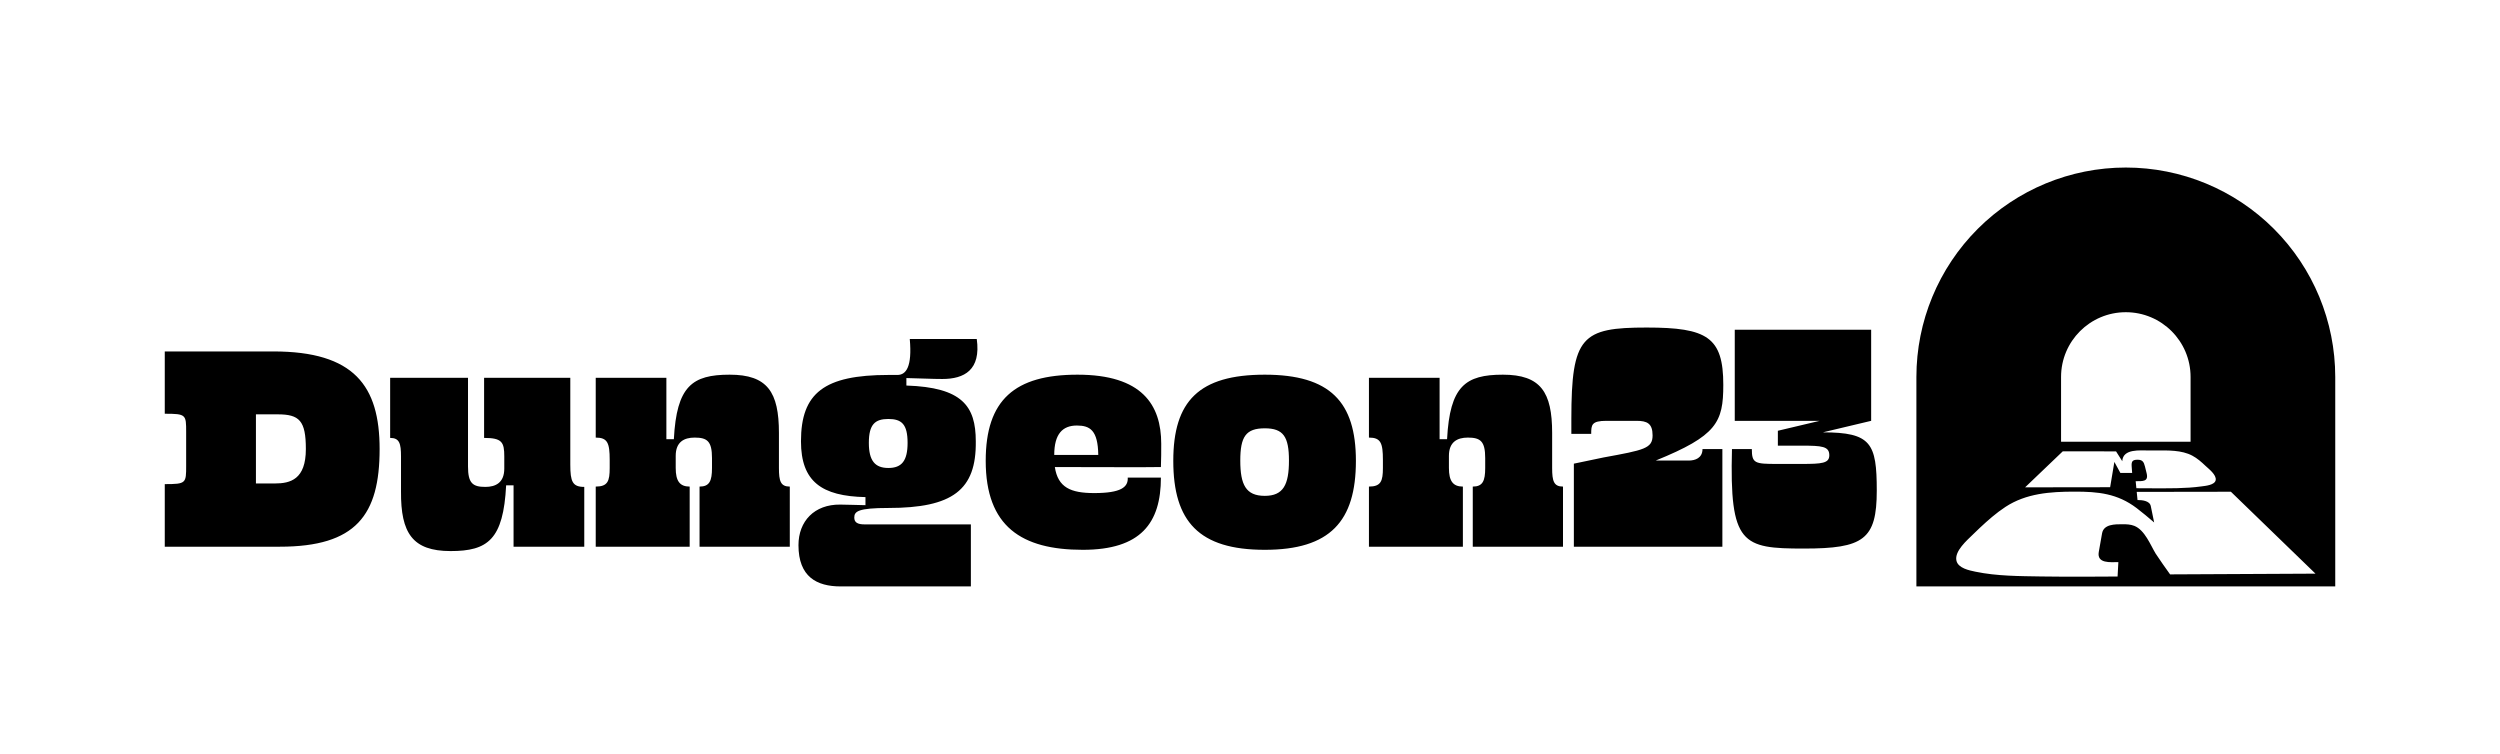 <?xml version="1.0" encoding="UTF-8" standalone="no"?>
<!DOCTYPE svg PUBLIC "-//W3C//DTD SVG 1.1//EN" "http://www.w3.org/Graphics/SVG/1.1/DTD/svg11.dtd">
<svg width="100%" height="100%" viewBox="0 0 2542 767" version="1.1" xmlns="http://www.w3.org/2000/svg" xmlns:xlink="http://www.w3.org/1999/xlink" xml:space="preserve" xmlns:serif="http://www.serif.com/" style="fill-rule:evenodd;clip-rule:evenodd;stroke-linejoin:round;stroke-miterlimit:2;">
    <path d="M2374.48,596.237L1948.59,596.237L1948.59,383.293C1948.59,326.816 1971.03,272.647 2010.96,232.716C2050.89,192.784 2105.06,170.348 2161.53,170.348C2218.01,170.348 2272.17,192.784 2312.11,232.716C2352.04,272.647 2374.48,326.816 2374.48,383.293L2374.48,596.237ZM2227.38,449.135L2227.38,383.293C2227.38,346.931 2197.9,317.451 2161.53,317.451C2125.17,317.451 2095.69,346.931 2095.69,383.293L2095.69,449.135L2227.38,449.135ZM2354.38,583.289C2325.71,555.519 2297.05,527.762 2268.38,500.006C2236.47,500.047 2204.55,500.101 2172.62,500.155C2172.89,502.911 2173.17,505.679 2173.44,508.435C2177.82,508.421 2185.79,509.059 2186.91,514.57C2188.07,520.121 2189.2,525.686 2190.34,531.237C2184.49,526.256 2178.64,521.247 2172.5,516.606C2152.89,501.784 2133.49,499.843 2109.29,499.897C2084.67,499.924 2060.29,501.594 2039.16,515.411C2029.73,521.587 2021.22,529.12 2012.99,536.815C2010.71,538.96 2008.22,541.335 2005.99,543.548C2000.26,549.208 1987.11,560.378 1989.3,570.083C1991.02,577.765 2002.37,579.991 2008.68,581.307C2030.48,585.841 2053.48,585.786 2075.62,586.153C2083.38,586.289 2091.32,586.343 2099.07,586.37C2107.77,586.411 2116.91,586.384 2125.59,586.343L2153.15,586.207C2153.42,581.321 2153.68,576.448 2153.95,571.562C2145.89,571.603 2131.88,573.231 2134.04,561.192C2135.16,554.895 2136.28,548.597 2137.39,542.285C2139.06,532.893 2150.54,533.069 2158.02,533.042C2162.13,533.029 2166.46,533.178 2170.32,534.752C2180.89,539.109 2186.52,554.039 2191.82,562.821C2196.58,569.988 2201.49,577.059 2206.55,584.035L2354.38,583.289ZM2242.5,473.634C2238.42,469.752 2234.14,465.965 2229.14,463.318C2218.17,457.496 2204.42,458.025 2192.41,458.012C2190.01,458.012 2187.61,458.012 2185.2,458.039C2176.17,458.12 2158.59,455.921 2157.91,468.938C2155.79,465.626 2153.69,462.301 2151.6,458.962C2133.55,458.934 2115.48,458.921 2097.43,458.907C2084.66,471.109 2071.89,483.325 2059.11,495.527L2145.59,495.405C2147.05,486.84 2148.49,478.262 2149.89,469.671C2151.88,473.444 2153.92,477.204 2156.01,480.909L2167.97,480.909L2167.48,474.19C2167.11,469.101 2168.39,467.445 2173.45,467.445C2178.35,467.445 2179.82,469.562 2180.98,474.272C2181.55,476.579 2182.12,478.873 2182.69,481.18C2184.83,489.867 2178.76,489.256 2171.55,489.27C2171.78,491.645 2172.03,494.034 2172.26,496.423C2177.61,496.477 2182.95,496.504 2188.29,496.504C2204.95,496.518 2222.04,496.843 2238.61,494.55C2242.39,494.02 2251.97,493.287 2252.92,488.184C2253.93,482.796 2245.54,476.525 2242.5,473.634ZM284.53,555.889L167.532,555.889L167.532,492.258C189.278,492.258 189.278,491.315 189.278,473.619L189.278,439.279C189.278,421.638 189.278,420.695 167.532,420.695L167.532,357.342L277.873,357.342C360.143,357.342 385.995,392.291 385.995,456.588C385.995,523.769 362.029,555.889 284.53,555.889ZM282.311,421.305L260.231,421.305L260.231,491.593L279.482,491.593C295.237,491.593 310.992,487.488 310.992,456.588C310.992,427.629 304.39,421.305 282.311,421.305ZM579.882,384.136L579.882,472.398C579.882,489.707 582.101,495.088 594.084,495.088L594.084,555.889L522.188,555.889L522.188,493.479L514.643,493.479C511.814,548.677 496.003,560.327 458.169,560.327C419.391,560.327 407.464,542.02 407.741,499.803L407.741,464.188C407.741,450.929 406.188,445.271 396.702,445.271L396.702,384.136L475.865,384.136L475.865,474.284C475.865,491.315 480.581,495.088 493.507,495.088C504.214,495.088 512.757,490.65 512.757,476.448L512.757,464.188C512.757,449.653 510.538,445.271 492.231,445.271L492.231,384.136L579.882,384.136ZM701.263,494.755L701.263,555.889L605.734,555.889L605.734,494.755C618.05,494.755 619.936,489.096 619.936,475.838L619.936,467.627C619.936,450.319 617.717,444.938 605.734,444.938L605.734,384.136L677.575,384.136L677.575,446.546L685.175,446.546C688.005,392.624 703.76,380.974 741.927,380.974C780.372,380.974 792.021,398.615 792.021,440.222L792.021,475.838C792.021,489.096 793.63,494.755 803.061,494.755L803.061,555.889L711.304,555.889L711.304,494.755C721.401,494.755 723.953,489.096 723.953,475.838L723.953,465.741C723.953,448.71 719.182,444.938 706.312,444.938C695.549,444.938 687.061,449.376 687.061,463.522L687.061,475.838C687.061,489.096 691.167,494.755 701.263,494.755ZM987.185,533.2L987.185,596.275L854.764,596.275C830.466,596.275 811.882,586.512 811.882,554.336C811.882,530.037 827.97,512.729 854.432,513.062C863.918,513.339 870.52,513.339 880.006,513.672L880.006,505.462C835.514,504.519 814.434,489.707 814.434,448.71C814.434,399.559 838.066,381.252 903.306,381.252L912.459,381.252C921.28,381.252 927.604,373.097 925.052,344.693L993.176,344.693C997.559,376.203 980.528,385.357 958.171,385.357C947.742,385.357 937.368,384.747 921.613,384.414L921.613,392.014C978.309,393.9 992.178,412.817 992.178,448.71C992.843,498.25 968.545,516.501 903.306,516.501C872.406,516.501 868.633,519.996 868.633,526.265C868.633,531.313 872.128,533.2 879.063,533.2L987.185,533.2ZM922.833,450.319C922.833,431.402 916.842,426.02 903.306,426.02C889.77,426.02 883.445,431.402 883.445,450.319C883.445,468.57 889.77,475.838 903.306,475.838C916.842,475.838 922.833,468.57 922.833,450.319ZM1180.41,485.601C1180.41,531.924 1159.94,559.051 1100.97,559.051C1038.83,559.051 1002.27,535.419 1002.27,468.57C1002.27,406.493 1031.9,380.974 1095.58,380.974C1161.16,380.974 1180.74,411.541 1180.74,451.262C1180.74,458.807 1180.74,467.017 1180.41,474.895C1169.03,475.227 1102.85,474.895 1072.56,474.895C1075.72,495.698 1088.65,501.356 1112.62,501.356C1139.74,501.356 1147.29,495.365 1146.68,485.601L1180.41,485.601ZM1094.97,432.678C1080.5,432.678 1071.95,441.165 1071.95,462.579L1116.72,462.579C1116.39,437.393 1108.23,432.678 1094.97,432.678ZM1378.68,468.57C1378.68,530.037 1352.49,559.051 1286.03,559.051C1219.18,559.051 1193,530.37 1193,468.57C1193,407.769 1219.18,380.974 1286.03,380.974C1352.49,380.974 1378.68,408.712 1378.68,468.57ZM1310.61,468.293C1310.61,443.995 1304.89,435.507 1286.03,435.507C1266.78,435.507 1261.12,443.995 1261.12,468.293C1261.12,492.869 1266.78,504.186 1286.03,504.186C1304.89,504.186 1310.61,492.869 1310.61,468.293ZM1487.46,494.755L1487.46,555.889L1391.94,555.889L1391.94,494.755C1404.2,494.755 1406.14,489.096 1406.14,475.838L1406.14,467.627C1406.14,450.319 1403.92,444.938 1391.94,444.938L1391.94,384.136L1463.78,384.136L1463.78,446.546L1471.38,446.546C1474.21,392.624 1489.96,380.974 1528.13,380.974C1566.57,380.974 1578.22,398.615 1578.22,440.222L1578.22,475.838C1578.22,489.096 1579.83,494.755 1589.26,494.755L1589.26,555.889L1497.51,555.889L1497.51,494.755C1507.6,494.755 1510.15,489.096 1510.15,475.838L1510.15,465.741C1510.15,448.71 1505.38,444.938 1492.51,444.938C1481.75,444.938 1473.26,449.376 1473.26,463.522L1473.26,475.838C1473.26,489.096 1477.37,494.755 1487.46,494.755ZM1600.3,555.889L1600.3,471.455L1630.54,465.131C1671.87,457.586 1680.35,455.977 1680.35,442.719C1680.35,430.459 1674.69,427.907 1663.99,427.907L1633.37,427.907C1618.28,427.907 1617.94,432.012 1617.94,441.165L1597.75,441.165L1597.75,425.743C1597.75,341.864 1608.51,333.043 1674.36,333.043C1735.83,333.043 1752.25,342.807 1752.25,391.348C1752.25,429.515 1745.59,443.052 1683.52,468.293L1717.25,468.293C1723.57,468.293 1731.11,465.741 1731.11,456.588L1751.31,456.588L1751.31,555.889L1600.3,555.889ZM1834.19,557.775C1771.44,557.775 1758.52,553.726 1761.07,456.588L1781.26,456.588C1781.26,471.122 1784.37,471.732 1806.78,471.732L1831.69,471.732C1852.5,471.732 1860.04,471.122 1860.04,462.912C1860.04,453.758 1852.5,453.148 1831.97,453.148L1807.73,453.148L1807.73,438.003L1850.28,427.907L1763.9,427.907L1763.9,335.262L1902.59,335.262L1902.59,427.907L1853.44,439.612C1902.59,439.612 1908.3,450.652 1908.3,498.86C1908.3,548.677 1894.71,557.775 1834.19,557.775Z"/>
</svg>
